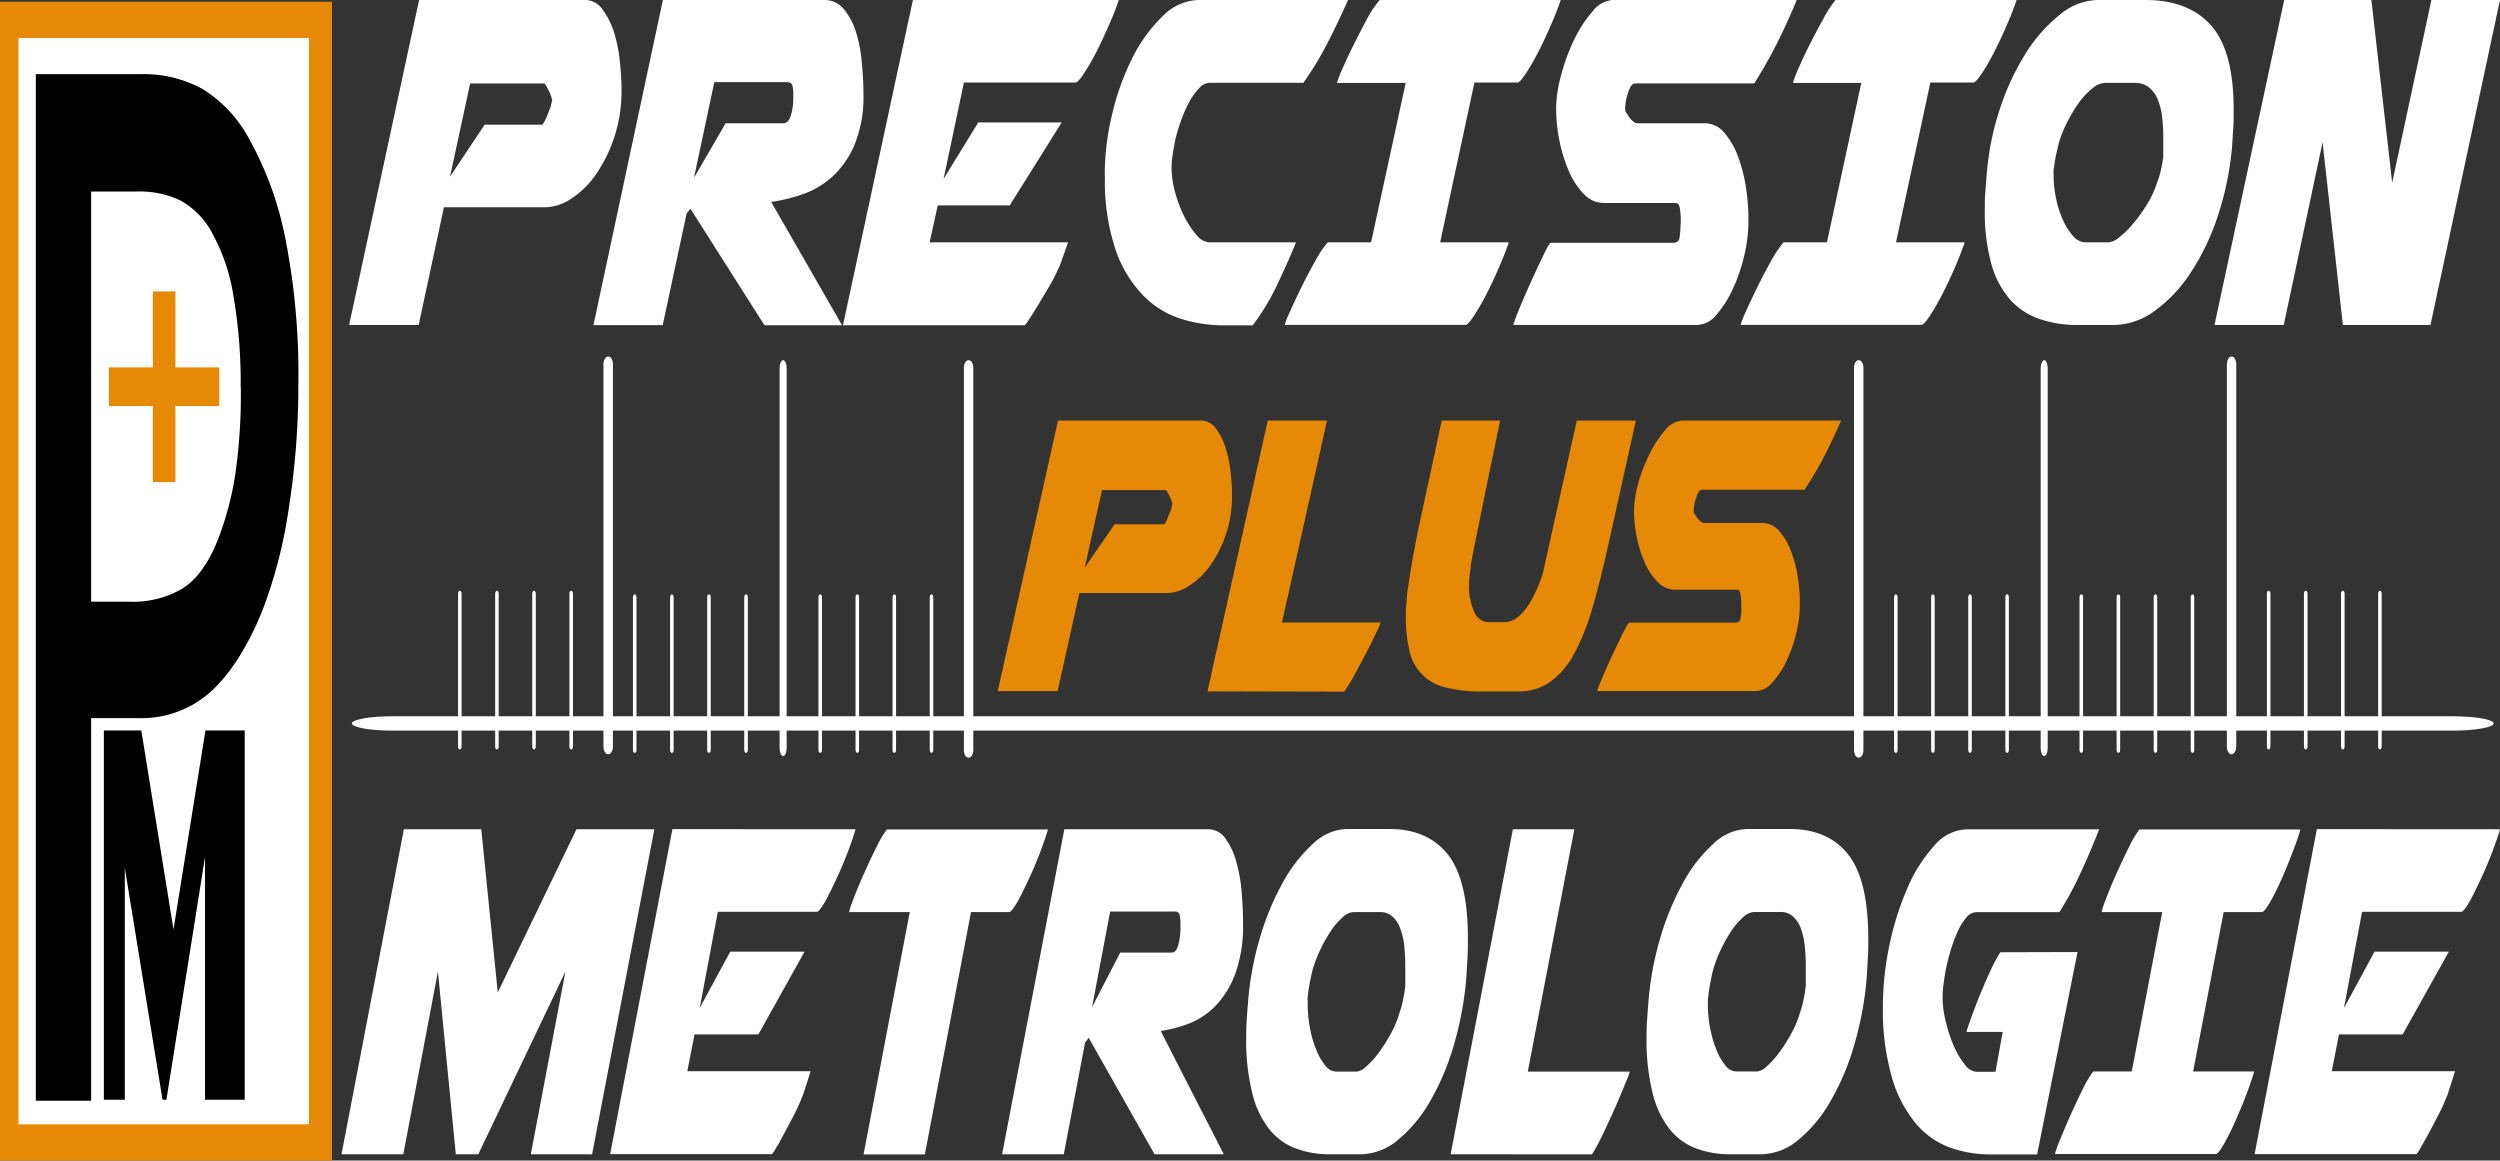 <svg xmlns="http://www.w3.org/2000/svg" viewBox="0 0 433.29 201.14"><rect x="0" y="0" width="433.29" height="201.14" fill="#333333" stroke="none"/><defs><style>.cls-1{fill:#e58907;}.cls-2{fill:#fff;}</style></defs><g id="Calque_2" data-name="Calque 2"><g id="Calque_1-2" data-name="Calque 1"><rect class="cls-1" y="0.3" width="57.54" height="200.84"></rect><rect class="cls-2" x="3.2" y="6.58" width="50.35" height="188.28"></rect><path class="cls-1" d="M38,70.37H30.41V83.55H26.49V70.37H18.87V63.68h7.62V50.5h3.92V63.68H38Z"></path><path class="cls-2" d="M72.64,0h28.71a3.69,3.69,0,0,1,3.09,1.65,13.58,13.58,0,0,1,2,4,26,26,0,0,1,1,5.1,46.54,46.54,0,0,1,.28,4.83,25.68,25.68,0,0,1-1.25,8.19,24.88,24.88,0,0,1-3.17,6.43A15.39,15.39,0,0,1,99,34.43a8.3,8.3,0,0,1-4.45,1.49H76.94L72.56,56.33H60.51ZM78,30.61l6-9h10s.15-.16.31-.47A11.52,11.52,0,0,0,94.86,20c.15-.43.31-.83.47-1.22a2.78,2.78,0,0,0,.23-.91l.16-.53a1.49,1.49,0,0,1-.16-.53,8.51,8.51,0,0,0-.62-1.43c-.32-.6-.53-.91-.63-.91H81.48Z"></path><path class="cls-2" d="M114.89,0h27.92a4.3,4.3,0,0,1,3.45,1.59,12,12,0,0,1,2.11,4,25.2,25.2,0,0,1,1,5.32c.19,1.91.28,3.68.28,5.31a21.92,21.92,0,0,1-1.57,8.93,15.67,15.67,0,0,1-3.95,5.58,14.71,14.71,0,0,1-5.2,3A29,29,0,0,1,133.66,35l12.28,21.37H132.49l-12.83-20.2L119,37l-4.14,19.35h-12Zm22.6,16.26a5.81,5.81,0,0,0-.15-1.43c-.11-.39-.42-.59-.94-.59H123.8l-3.52,16.58,5.48-9.46h10c.63,0,1.07-.48,1.33-1.43a9.74,9.74,0,0,0,.39-2.5Z"></path><path class="cls-2" d="M193.9,0c-.31,1-.81,2.29-1.49,3.88S191,7.05,190.22,8.61a44,44,0,0,1-2.27,4c-.73,1.13-1.25,1.7-1.56,1.7H167.06L163.54,31l6-9.77H184L175,35.6H162.53L161.12,42h24c-.06.14-.16.44-.32.9s-.32.94-.51,1.44-.35,1-.5,1.38a4.09,4.09,0,0,1-.32.74,28.27,28.27,0,0,1-1.52,3q-1,1.69-1.92,3.24c-.63,1-1.17,1.9-1.64,2.6a5.83,5.83,0,0,1-.78,1.07H146.1L158.22,0Z"></path><path class="cls-2" d="M191.47,30.29a45.35,45.35,0,0,1,1.29-10.52A43.82,43.82,0,0,1,196.28,10a26.06,26.06,0,0,1,5.21-7.17A9,9,0,0,1,207.75,0h25.89c-1.2,2.69-2.41,5.23-3.64,7.6a55.89,55.89,0,0,1-4.1,6.75H209.62a2.57,2.57,0,0,0-1.76.9,10.76,10.76,0,0,0-1.72,2.39A22.63,22.63,0,0,0,204.66,21a28,28,0,0,0-1.06,3.67c-.16.85-.29,1.64-.39,2.39a13.52,13.52,0,0,0-.16,2,16.22,16.22,0,0,0,.63,4.31,21.79,21.79,0,0,0,1.6,4.2,15.39,15.39,0,0,0,2.11,3.18A3.14,3.14,0,0,0,209.62,42h15q-1.48,3.62-3.28,7.39a39.85,39.85,0,0,1-4.23,7h-5a25,25,0,0,1-7.55-1.17A15.92,15.92,0,0,1,198,51.07a21.38,21.38,0,0,1-4.7-7.92,37.81,37.81,0,0,1-1.8-12.65Z"></path><path class="cls-2" d="M222.69,56.22a15.84,15.84,0,0,1,.94-2.34q.85-1.91,2-4.25c.78-1.56,1.58-3.06,2.39-4.52A18,18,0,0,1,230.12,42h7.51l6-27.63H231.76v-.11a17.32,17.32,0,0,1,.9-2.34q.83-1.9,2-4.25T237,3.14A17.69,17.69,0,0,1,239.12,0h31.37c-.32,1-.81,2.29-1.49,3.88s-1.41,3.17-2.19,4.73a44,44,0,0,1-2.27,4c-.73,1.13-1.25,1.7-1.56,1.7h-7.44L249.6,42h11.89c-.31,1-.81,2.28-1.49,3.88s-1.4,3.17-2.19,4.73a44,44,0,0,1-2.27,4c-.73,1.13-1.25,1.7-1.56,1.7H222.69Z"></path><path class="cls-2" d="M291.3,38.47v-.64a10.74,10.74,0,0,0-.16-1.75c-.11-.6-.34-.9-.7-.9H277.92a4.7,4.7,0,0,1-3.4-1.54,13,13,0,0,1-2.59-3.94,25.72,25.72,0,0,1-1.64-5.26,28.13,28.13,0,0,1-.59-5.63,22.61,22.61,0,0,1,.87-5.79,34.76,34.76,0,0,1,2.26-6.16A21.56,21.56,0,0,1,276,2a4.81,4.81,0,0,1,3.52-2H311.4q-1.48,3.62-3.28,7.23t-4.07,7.22H283.4c-.47,0-.88.53-1.22,1.6a8.86,8.86,0,0,0-.51,2.55v.53a1.39,1.39,0,0,0,.24.48c.16.25.28.44.39.58a2.73,2.73,0,0,0,.7.8,2.16,2.16,0,0,0,.55.37h11.89A4.41,4.41,0,0,1,298.85,23a13.32,13.32,0,0,1,2.38,4.14,26.4,26.4,0,0,1,1.37,5.37,35.59,35.59,0,0,1,.43,5.31v.64a25.88,25.88,0,0,1-.74,5.9,29.44,29.44,0,0,1-2,5.79,18.28,18.28,0,0,1-2.81,4.41,4.47,4.47,0,0,1-3.29,1.76H262.27c.21-.71.64-1.85,1.29-3.4s1.35-3.14,2.08-4.73,1.39-3,2-4.25,1-1.86,1.14-1.86H290a1,1,0,0,0,1.1-1,13,13,0,0,0,.16-2Z"></path><path class="cls-2" d="M301.7,56.22a17.19,17.19,0,0,1,.94-2.34q.86-1.91,2-4.25c.78-1.56,1.57-3.06,2.38-4.52A18.58,18.58,0,0,1,309.13,42h7.51l5.95-27.63H310.78v-.11a17.32,17.32,0,0,1,.9-2.34c.54-1.27,1.21-2.69,2-4.25s1.58-3.06,2.39-4.51A18.34,18.34,0,0,1,318.13,0H349.5c-.31,1-.81,2.29-1.48,3.88s-1.41,3.17-2.19,4.73-1.54,2.9-2.27,4-1.25,1.7-1.57,1.7h-7.43L328.61,42h11.9c-.32,1-.81,2.28-1.49,3.88s-1.41,3.17-2.19,4.73a44,44,0,0,1-2.27,4c-.73,1.13-1.25,1.7-1.56,1.7H301.7Z"></path><path class="cls-2" d="M384.32,37.62a41.18,41.18,0,0,1-4.66,9.67,24.83,24.83,0,0,1-6.22,6.59,12.24,12.24,0,0,1-7.2,2.45H360a20.41,20.41,0,0,1-6.38-1,12.07,12.07,0,0,1-5.09-3.24,15.72,15.72,0,0,1-3.36-6.22A34,34,0,0,1,344,36c0-.85,0-1.74.08-2.66s.13-1.88.23-2.87A47.93,47.93,0,0,1,346.57,19a43.66,43.66,0,0,1,4.5-9.72A26.46,26.46,0,0,1,357,2.55,10.58,10.58,0,0,1,363.51,0h8.29q7.51,0,11.42,4.41T387.13,19c0,1.07,0,2.17-.08,3.3s-.13,2.3-.23,3.51A53,53,0,0,1,384.32,37.62Zm-28.4-7.86v.64a19.36,19.36,0,0,0,.43,4,17.18,17.18,0,0,0,1.21,3.77,10.57,10.57,0,0,0,1.76,2.77A2.88,2.88,0,0,0,361.47,42h4.07a3.5,3.5,0,0,0,1.8-.9,16,16,0,0,0,2.42-2.4,26.72,26.72,0,0,0,2.39-3.34,15.51,15.51,0,0,0,1.68-3.67,11.8,11.8,0,0,0,.71-2.34l.23-1.06a6.77,6.77,0,0,1,.16-1c0-.56,0-1.15,0-1.75s0-1.22,0-1.86a29.82,29.82,0,0,0-.2-3.4,11.6,11.6,0,0,0-.74-3,5.39,5.39,0,0,0-1.53-2.13,3.9,3.9,0,0,0-2.54-.79h-5.09a3.62,3.62,0,0,0-2.11.9,12.91,12.91,0,0,0-2.31,2.39A24.61,24.61,0,0,0,358.38,21a20.54,20.54,0,0,0-1.52,3.67c-.21.85-.4,1.64-.55,2.39a16.23,16.23,0,0,0-.31,2A1.72,1.72,0,0,0,355.92,29.76Z"></path><path class="cls-2" d="M395.89,0H411l3.6,31.67L421.4,0h11.89L421.24,56.33H406.06l-3.52-31.67-6.73,31.67h-12Z"></path><path class="cls-2" d="M92,200.05l6-31.67-15.1,31.67H79L75.9,168.38l-6,31.67H59.19L70,143.72H83.41L86.27,172l13.64-28.27h13.5l-10.79,56.33Z"></path><path class="cls-2" d="M148.28,143.72c-.28,1-.72,2.29-1.32,3.88s-1.26,3.17-2,4.73-1.37,2.91-2,4-1.11,1.7-1.39,1.7H124.41l-3.14,16.68,5.29-9.77h12.88l-8,14.34H120.37l-1.25,6.38h21.36c0,.14-.14.44-.27.9s-.29.94-.46,1.44l-.45,1.38a4.66,4.66,0,0,1-.28.74,31.61,31.61,0,0,1-1.35,3c-.59,1.13-1.15,2.21-1.71,3.24s-1,1.9-1.46,2.6a5.41,5.41,0,0,1-.7,1.07H105.75l10.79-56.33Z"></path><path class="cls-2" d="M157.68,158.07H147.17V158a17.77,17.77,0,0,1,.8-2.34q.72-1.91,1.77-4.25c.7-1.55,1.4-3.06,2.12-4.51a18.33,18.33,0,0,1,1.85-3.14h27.91c-.28,1-.72,2.29-1.32,3.88s-1.26,3.17-2,4.73-1.37,2.91-2,4-1.12,1.7-1.39,1.7h-6.62l-8,42H149.67Z"></path><path class="cls-2" d="M184.47,143.72h24.85a3.64,3.64,0,0,1,3.06,1.6,12.26,12.26,0,0,1,1.88,4,28.16,28.16,0,0,1,.94,5.32q.24,2.87.24,5.31a24.44,24.44,0,0,1-1.39,8.93,15.9,15.9,0,0,1-3.51,5.58,12.88,12.88,0,0,1-4.63,3,24.08,24.08,0,0,1-4.74,1.23l10.93,21.36h-12l-11.41-20.19-.63.85-3.69,19.34H173.68ZM204.59,160a6.39,6.39,0,0,0-.14-1.43.76.76,0,0,0-.84-.59h-11.2l-3.14,16.58,4.88-9.46h8.9c.56,0,.95-.48,1.19-1.43a11,11,0,0,0,.35-2.5Z"></path><path class="cls-2" d="M251.91,181.34a42.84,42.84,0,0,1-4.14,9.67,24,24,0,0,1-5.53,6.59,10.15,10.15,0,0,1-6.41,2.45h-5.56a16.32,16.32,0,0,1-5.68-1,10.67,10.67,0,0,1-4.52-3.24,16.26,16.26,0,0,1-3-6.22,38,38,0,0,1-1.08-9.88c0-.85,0-1.74.07-2.66s.11-1.87.21-2.87a53.81,53.81,0,0,1,2.05-11.48,46.79,46.79,0,0,1,4-9.72,25.73,25.73,0,0,1,5.26-6.75,8.8,8.8,0,0,1,5.81-2.55h7.38q6.67,0,10.16,4.41t3.48,14.61c0,1.07,0,2.17-.07,3.3s-.12,2.3-.21,3.51A58,58,0,0,1,251.91,181.34Zm-25.26-7.86v.64a21.49,21.49,0,0,0,.38,4,18.32,18.32,0,0,0,1.08,3.77,10.4,10.4,0,0,0,1.57,2.77,2.44,2.44,0,0,0,1.91,1.06h3.62a3,3,0,0,0,1.6-.9,15.37,15.37,0,0,0,2.16-2.39,28,28,0,0,0,2.12-3.35,17.31,17.31,0,0,0,1.5-3.67,12.86,12.86,0,0,0,.62-2.34l.21-1.06a8.44,8.44,0,0,1,.14-1c0-.56,0-1.15,0-1.75s0-1.22,0-1.86c0-1.13-.06-2.27-.17-3.4a12.52,12.52,0,0,0-.67-3,5.24,5.24,0,0,0-1.35-2.12,3.19,3.19,0,0,0-2.26-.8h-4.53a3,3,0,0,0-1.88.9,12.28,12.28,0,0,0-2.05,2.39,25.12,25.12,0,0,0-1.88,3.35,22.83,22.83,0,0,0-1.36,3.67c-.18.85-.35,1.64-.48,2.39a17.69,17.69,0,0,0-.28,2A2,2,0,0,0,226.65,173.48Z"></path><path class="cls-2" d="M251.42,200.05l10.79-56.33h10.65l-8.07,42h17.68a11.92,11.92,0,0,1-.67,1.81c-.48,1.2-1.07,2.6-1.77,4.19s-1.43,3.19-2.19,4.79a34.22,34.22,0,0,1-1.92,3.56Z"></path><path class="cls-2" d="M321.3,181.34a42.84,42.84,0,0,1-4.14,9.67,24,24,0,0,1-5.53,6.59,10.14,10.14,0,0,1-6.4,2.45h-5.57a16.3,16.3,0,0,1-5.67-1,10.7,10.7,0,0,1-4.53-3.24,16.26,16.26,0,0,1-3-6.22,38,38,0,0,1-1.08-9.88c0-.85,0-1.74.07-2.66s.11-1.87.21-2.87a53.81,53.81,0,0,1,2.05-11.48,47.34,47.34,0,0,1,4-9.72,25.73,25.73,0,0,1,5.26-6.75,8.8,8.8,0,0,1,5.81-2.55h7.38q6.68,0,10.16,4.41t3.48,14.61c0,1.07,0,2.17-.07,3.3s-.12,2.3-.21,3.51A58,58,0,0,1,321.3,181.34ZM296,173.48v.64a22.38,22.38,0,0,0,.38,4,19.66,19.66,0,0,0,1.08,3.77,10.68,10.68,0,0,0,1.57,2.77A2.46,2.46,0,0,0,301,185.7h3.62a3,3,0,0,0,1.6-.9,15.37,15.37,0,0,0,2.16-2.39,28,28,0,0,0,2.12-3.35,17.31,17.31,0,0,0,1.5-3.67,12.86,12.86,0,0,0,.62-2.34l.21-1.06a8.44,8.44,0,0,1,.14-1c0-.56,0-1.15,0-1.75s0-1.22,0-1.86c0-1.13-.06-2.27-.17-3.4a13,13,0,0,0-.66-3,5.36,5.36,0,0,0-1.36-2.12,3.19,3.19,0,0,0-2.26-.8H304a3.07,3.07,0,0,0-1.88.9,12.28,12.28,0,0,0-2.05,2.39,25.12,25.12,0,0,0-1.88,3.35,22.83,22.83,0,0,0-1.36,3.67c-.18.85-.34,1.64-.48,2.39a17.69,17.69,0,0,0-.28,2A2,2,0,0,0,296,173.48Z"></path><path class="cls-2" d="M360.07,165l-7,35.07h-8.35a20,20,0,0,1-6.72-1.17,14.07,14.07,0,0,1-5.88-4.09,22,22,0,0,1-4.18-7.92,42.4,42.4,0,0,1-1.6-12.65,51.07,51.07,0,0,1,1.15-10.52,50,50,0,0,1,3.13-9.88,26.12,26.12,0,0,1,4.63-7.28,7.67,7.67,0,0,1,5.57-2.82h23c-1.07,2.69-2.15,5.23-3.24,7.6a58.81,58.81,0,0,1-3.65,6.75H342.53a2.28,2.28,0,0,0-1.7.9,9.64,9.64,0,0,0-1.5,2.39,24,24,0,0,0-1.25,3.35,34.46,34.46,0,0,0-.91,3.67c-.14.85-.25,1.64-.35,2.39a16.66,16.66,0,0,0-.14,2,18.29,18.29,0,0,0,.56,4.31,26.51,26.51,0,0,0,1.39,4.2,14,14,0,0,0,1.88,3.18,2.83,2.83,0,0,0,2,1.28h3.34l1.25-6.91h-6.26v-.1c.05-.22.28-.91.7-2.08s.91-2.48,1.49-3.93,1.21-2.9,1.88-4.36a27,27,0,0,1,1.78-3.34Z"></path><path class="cls-2" d="M356.17,199.94a19.32,19.32,0,0,1,.84-2.34q.76-1.9,1.81-4.25t2.12-4.51a18.43,18.43,0,0,1,1.84-3.14h6.69l5.28-27.63h-10.5V158a17.77,17.77,0,0,1,.8-2.34q.72-1.91,1.77-4.25c.7-1.55,1.4-3.06,2.12-4.51a18.33,18.33,0,0,1,1.85-3.14H398.7c-.28,1-.72,2.29-1.33,3.88s-1.25,3.17-1.94,4.73-1.37,2.91-2,4-1.12,1.7-1.39,1.7H385.4l-5.29,27.63h10.58c-.28,1-.72,2.28-1.32,3.88s-1.25,3.17-1.95,4.73a44.56,44.56,0,0,1-2,4c-.65,1.13-1.11,1.7-1.39,1.7H356.17Z"></path><path class="cls-2" d="M433.29,143.72c-.28,1-.72,2.29-1.32,3.88s-1.26,3.17-2,4.73-1.37,2.91-2,4-1.12,1.7-1.39,1.7h-17.2l-3.13,16.68,5.29-9.77h12.88l-8,14.34H405.38l-1.25,6.38h21.36c0,.14-.14.44-.28.9s-.29.94-.45,1.44l-.45,1.38a4.66,4.66,0,0,1-.28.74,29.55,29.55,0,0,1-1.36,3c-.58,1.13-1.14,2.21-1.7,3.24s-1.05,1.9-1.46,2.6a5.41,5.41,0,0,1-.7,1.07H390.76l10.79-56.33Z"></path><path class="cls-1" d="M183.37,72.88h24.7a3.19,3.19,0,0,1,2.66,1.38,10.79,10.79,0,0,1,1.68,3.36,21.06,21.06,0,0,1,.88,4.25,38.65,38.65,0,0,1,.24,4,20.58,20.58,0,0,1-1.08,6.82,20.27,20.27,0,0,1-2.73,5.36,13,13,0,0,1-3.67,3.5,7.31,7.31,0,0,1-3.83,1.24H187.07l-3.77,17H172.93ZM188,98.39l5.18-7.53h8.62c.05,0,.14-.13.27-.4a7,7,0,0,0,.4-.93c.14-.35.27-.69.41-1a2.3,2.3,0,0,0,.2-.76l.14-.44a1.1,1.1,0,0,1-.14-.44,6.9,6.9,0,0,0-.54-1.2q-.41-.75-.54-.75H191Z"></path><path class="cls-1" d="M209.28,119.82l10.44-46.94H230l-7.81,35h17.1a8.52,8.52,0,0,1-.64,1.5c-.47,1-1,2.17-1.72,3.5s-1.38,2.66-2.12,4a27.77,27.77,0,0,1-1.85,3Z"></path><path class="cls-1" d="M245.64,92.55l4.24-19.67H260q-1.87,9-2.89,14c-.67,3.34-1.18,5.83-1.51,7.48s-.54,2.71-.61,3.15a6.67,6.67,0,0,0-.1.93c-.09.53-.16,1-.2,1.51a12.45,12.45,0,0,0-.07,1.32,10.46,10.46,0,0,0,.91,4.83,2.74,2.74,0,0,0,2.46,1.73h2.62A3.77,3.77,0,0,0,263,107a8.91,8.91,0,0,0,1.95-2.21,19.07,19.07,0,0,0,1.48-2.84c.43-1,.78-1.91,1-2.74l5.85-26.31h10.24l-4.85,21.88q-1.35,6.1-2.73,10.76a38.77,38.77,0,0,1-3.16,7.84,14.15,14.15,0,0,1-4.14,4.82,9.48,9.48,0,0,1-5.59,1.64h-6.26a23.34,23.34,0,0,1-6.29-.71,8.17,8.17,0,0,1-6.2-6.28,24.81,24.81,0,0,1-.64-6c0-.64,0-1.32.07-2s.11-1.48.2-2.31c.23-1.53.46-3.06.71-4.6S245.28,94.55,245.64,92.55Z"></path><path class="cls-1" d="M301.78,104.94v-.53a8.25,8.25,0,0,0-.13-1.46c-.09-.5-.29-.75-.61-.75H290.27a4.09,4.09,0,0,1-2.93-1.29,10.81,10.81,0,0,1-2.22-3.27,20.91,20.91,0,0,1-1.41-4.39,22.36,22.36,0,0,1-.51-4.69,18.64,18.64,0,0,1,.74-4.83,28.48,28.48,0,0,1,2-5.13,17.71,17.71,0,0,1,2.69-4.08,4.17,4.17,0,0,1,3-1.64h27.47q-1.29,3-2.83,6c-1,2-2.2,4-3.5,6H295c-.4,0-.75.44-1,1.33a7.24,7.24,0,0,0-.44,2.12v.45a1,1,0,0,0,.21.39c.13.21.24.37.33.49a2.37,2.37,0,0,0,.61.67,2,2,0,0,0,.47.31h10.23a3.82,3.82,0,0,1,2.93,1.37,11,11,0,0,1,2.05,3.45,21.48,21.48,0,0,1,1.18,4.48,28.61,28.61,0,0,1,.37,4.42v.53a20.53,20.53,0,0,1-.64,4.92,24.35,24.35,0,0,1-1.71,4.83,15.19,15.19,0,0,1-2.43,3.67,3.85,3.85,0,0,1-2.83,1.46H276.81c.18-.59.55-1.53,1.11-2.83s1.15-2.61,1.78-3.94,1.2-2.51,1.72-3.54.84-1.55,1-1.55h18.32a.87.87,0,0,0,.94-.8,10,10,0,0,0,.13-1.68Z"></path><path class="cls-2" d="M386.76,61.78c.45,0,.82.6.82,1.33V129.4c0,.73-.37,1.33-.82,1.33s-.81-.6-.81-1.33V63.11C386,62.38,386.31,61.78,386.76,61.78Z"></path><path class="cls-2" d="M393.19,102.39c.17,0,.31.22.31.49V129.4c0,.27-.14.5-.31.5s-.3-.23-.3-.5V102.88C392.89,102.61,393,102.39,393.19,102.39Z"></path><path class="cls-2" d="M399.62,102.39c.17,0,.31.22.31.49V129.4c0,.27-.14.5-.31.5s-.31-.23-.31-.5V102.88C399.31,102.61,399.45,102.39,399.62,102.39Z"></path><path class="cls-2" d="M406.05,102.39c.17,0,.31.22.31.49V129.4c0,.27-.14.5-.31.5s-.31-.23-.31-.5V102.88C405.74,102.61,405.88,102.39,406.05,102.39Z"></path><path class="cls-2" d="M412.48,102.39c.17,0,.3.22.3.49V129.4c0,.27-.13.5-.3.5s-.31-.23-.31-.5V102.88C412.17,102.61,412.31,102.39,412.48,102.39Z"></path><path class="cls-2" d="M322.15,62.42c.45,0,.81.59.81,1.33V130c0,.73-.36,1.32-.81,1.32s-.82-.59-.82-1.32V63.75C321.33,63,321.7,62.42,322.15,62.42Z"></path><path class="cls-2" d="M354.29,62.42c.34,0,.61.63.61,1.41v65.79c0,.78-.27,1.41-.61,1.41s-.61-.63-.61-1.41V63.83C353.68,63.05,354,62.42,354.29,62.42Z"></path><path class="cls-2" d="M360.72,103c.17,0,.31.23.31.5V130c0,.27-.14.49-.31.49s-.31-.22-.31-.49V103.52C360.41,103.25,360.55,103,360.72,103Z"></path><path class="cls-2" d="M367.15,103c.17,0,.31.23.31.5V130c0,.27-.14.49-.31.49s-.31-.22-.31-.49V103.52C366.84,103.25,367,103,367.15,103Z"></path><path class="cls-2" d="M373.58,103c.17,0,.3.23.3.5V130c0,.27-.13.49-.3.49s-.31-.22-.31-.49V103.52C373.27,103.25,373.41,103,373.58,103Z"></path><path class="cls-2" d="M380,103c.17,0,.3.23.3.5V130c0,.27-.13.49-.3.49s-.31-.22-.31-.49V103.52C379.7,103.25,379.84,103,380,103Z"></path><path class="cls-2" d="M328.58,103c.16,0,.3.23.3.5V130c0,.27-.14.49-.3.49s-.31-.22-.31-.49V103.52C328.27,103.25,328.41,103,328.58,103Z"></path><path class="cls-2" d="M335,103c.17,0,.31.23.31.5V130c0,.27-.14.49-.31.49s-.3-.22-.3-.49V103.52C334.7,103.25,334.84,103,335,103Z"></path><path class="cls-2" d="M341.43,103c.17,0,.31.23.31.5V130c0,.27-.14.49-.31.49s-.3-.22-.3-.49V103.52C341.13,103.25,341.26,103,341.43,103Z"></path><path class="cls-2" d="M347.86,103c.17,0,.31.23.31.5V130c0,.27-.14.49-.31.49s-.3-.22-.3-.49V103.52C347.56,103.25,347.69,103,347.86,103Z"></path><path class="cls-2" d="M105.41,61.78c.45,0,.82.6.82,1.33V129.4c0,.73-.37,1.33-.82,1.33s-.82-.6-.82-1.33V63.11C104.59,62.38,105,61.78,105.41,61.78Z"></path><path class="cls-2" d="M79.69,102.39c.17,0,.31.22.31.49V129.4c0,.27-.14.5-.31.5s-.3-.23-.3-.5V102.88C79.39,102.61,79.52,102.39,79.69,102.39Z"></path><path class="cls-2" d="M86.12,102.39c.17,0,.31.22.31.49V129.4c0,.27-.14.5-.31.5s-.3-.23-.3-.5V102.88C85.82,102.61,86,102.39,86.12,102.39Z"></path><path class="cls-2" d="M92.55,102.39c.17,0,.31.22.31.49V129.4c0,.27-.14.5-.31.5s-.3-.23-.3-.5V102.88C92.25,102.61,92.38,102.39,92.55,102.39Z"></path><path class="cls-2" d="M99,102.39c.17,0,.31.22.31.49V129.4c0,.27-.14.5-.31.5s-.31-.23-.31-.5V102.88C98.67,102.61,98.81,102.39,99,102.39Z"></path><path class="cls-2" d="M167.87,62.42c.46,0,.82.59.82,1.33V130c0,.73-.36,1.32-.82,1.32s-.81-.59-.81-1.32V63.75C167.06,63,167.42,62.42,167.87,62.42Z"></path><path class="cls-2" d="M432.18,125.38c0,.69-3.2,1.25-7.14,1.25H68.11c-3.94,0-7.13-.56-7.13-1.25s3.19-1.24,7.13-1.24H425C429,124.14,432.18,124.69,432.18,125.38Z"></path><path class="cls-2" d="M135.73,62.42c.34,0,.61.63.61,1.41v65.79c0,.78-.27,1.41-.61,1.41s-.61-.63-.61-1.41V63.83C135.12,63.05,135.39,62.42,135.73,62.42Z"></path><path class="cls-2" d="M142.16,103c.17,0,.3.23.3.5V130c0,.27-.13.49-.3.49s-.31-.22-.31-.49V103.52C141.85,103.25,142,103,142.16,103Z"></path><path class="cls-2" d="M148.59,103c.17,0,.3.23.3.5V130c0,.27-.13.49-.3.49s-.31-.22-.31-.49V103.52C148.28,103.25,148.42,103,148.59,103Z"></path><path class="cls-2" d="M155,103c.17,0,.3.23.3.5V130c0,.27-.13.49-.3.49s-.31-.22-.31-.49V103.52C154.71,103.25,154.85,103,155,103Z"></path><path class="cls-2" d="M161.45,103c.16,0,.3.23.3.5V130c0,.27-.14.49-.3.49s-.31-.22-.31-.49V103.52C161.14,103.25,161.28,103,161.45,103Z"></path><path class="cls-2" d="M110,103c.17,0,.31.23.31.5V130c0,.27-.14.49-.31.49s-.3-.22-.3-.49V103.52C109.71,103.25,109.85,103,110,103Z"></path><path class="cls-2" d="M116.44,103c.17,0,.31.23.31.5V130c0,.27-.14.49-.31.49s-.3-.22-.3-.49V103.52C116.14,103.25,116.27,103,116.44,103Z"></path><path class="cls-2" d="M122.87,103c.17,0,.31.23.31.5V130c0,.27-.14.49-.31.49s-.3-.22-.3-.49V103.52C122.57,103.25,122.7,103,122.87,103Z"></path><path class="cls-2" d="M129.3,103c.17,0,.31.23.31.5V130c0,.27-.14.49-.31.49s-.31-.22-.31-.49V103.52C129,103.25,129.13,103,129.3,103Z"></path><path d="M51.71,66.51A137.83,137.83,0,0,1,50,88.43a82.06,82.06,0,0,1-4.62,17.63q-3.73,9.07-8.76,13.74a18,18,0,0,1-12.74,4.66H15.79v66.32H6.21V12.85h18.1A21.27,21.27,0,0,1,35.2,15.48,22.93,22.93,0,0,1,43.14,24a58.54,58.54,0,0,1,6.3,17.26A121.31,121.31,0,0,1,51.71,66.51Zm-10,.59a88,88,0,0,0-1.28-16A33.44,33.44,0,0,0,36.56,40a13.86,13.86,0,0,0-5.3-5.26,16.47,16.47,0,0,0-7.53-1.55H15.79v71.09h6.54a16.92,16.92,0,0,0,9.39-2.33q3.59-2.33,6-8.3a54,54,0,0,0,3.1-11.71A98.65,98.65,0,0,0,41.74,67.1Z"></path><path d="M18,190.6v-64h6.49l5.58,34.49,5.54-34.49h6.8v64H35.53V148.54L28.84,190.6h-.67l-6.54-40.19V190.6Z"></path></g></g></svg>